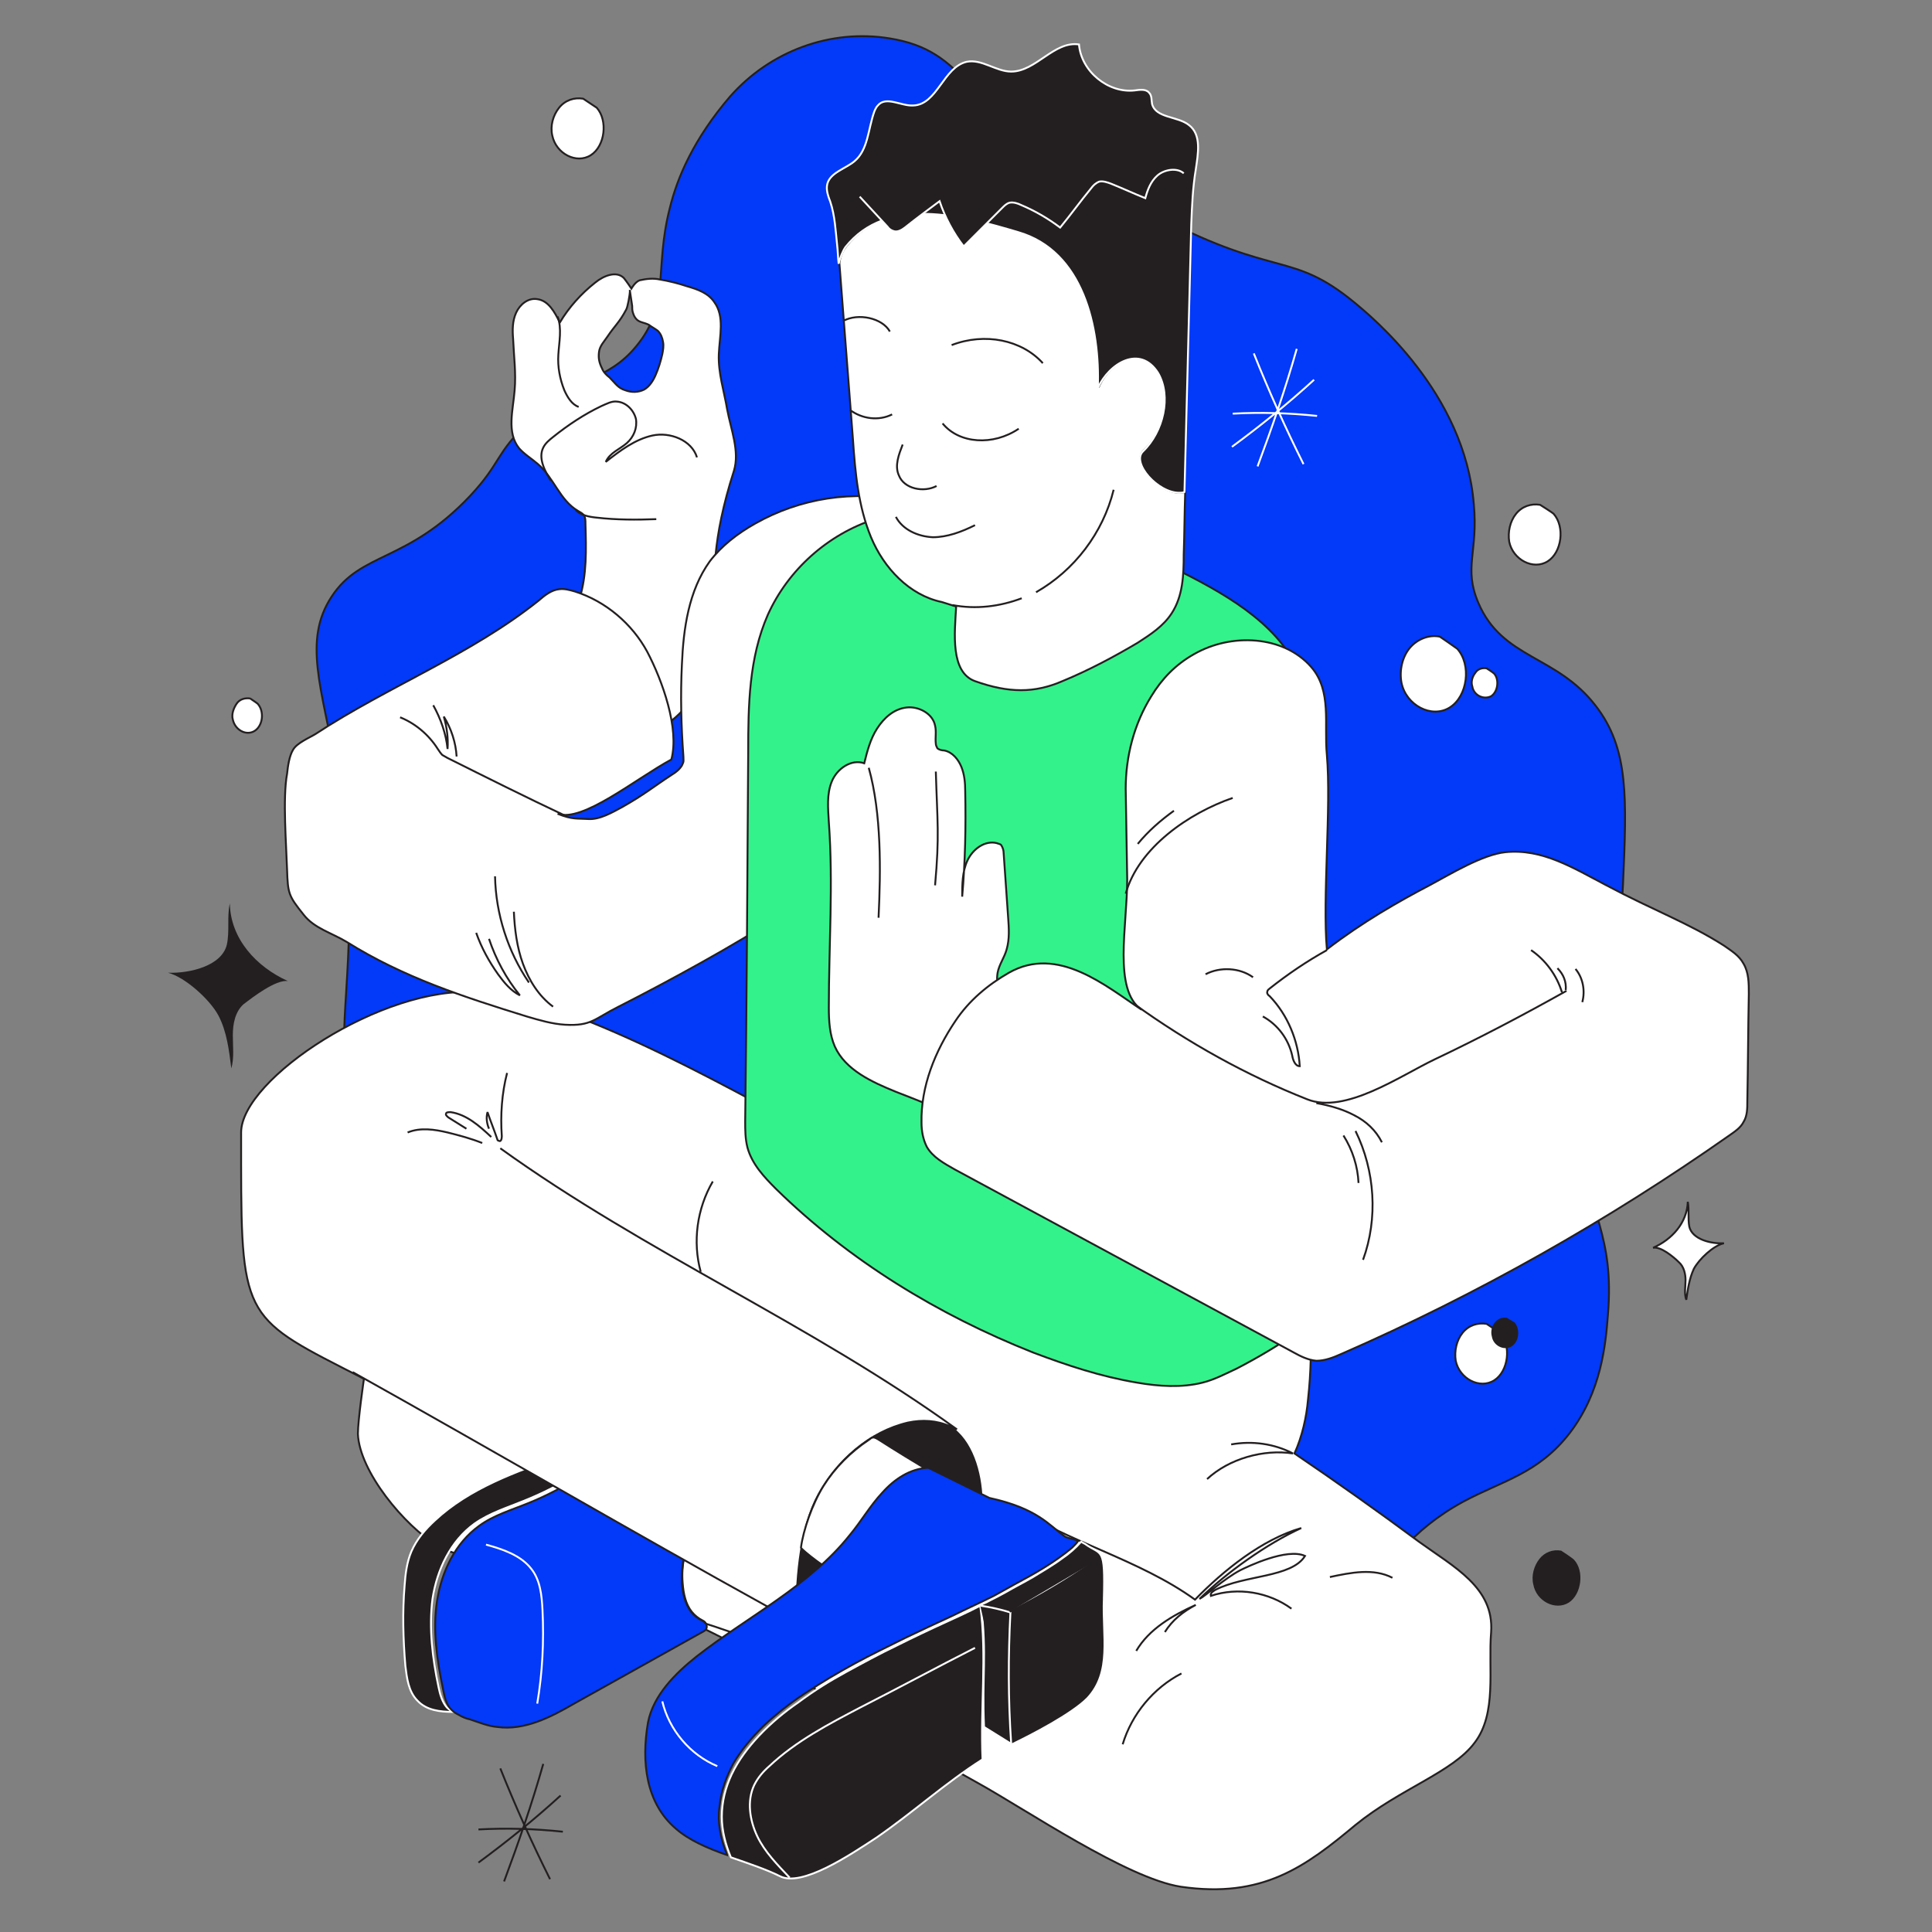 <svg xmlns="http://www.w3.org/2000/svg" xmlns:xlink="http://www.w3.org/1999/xlink" width="300" height="300"><rect width="100%" height="100%" fill="#808080" stroke="none"/><g transform="scale(3.75)"><svg xmlns="http://www.w3.org/2000/svg" xmlns:xlink="http://www.w3.org/1999/xlink" id="Layer_1" width="80" height="80" x="0" y="0" version="1.1" xml:space="preserve"><style>.st0,.st1,.st2,.st4,.st5{fill:#0339f8;stroke:#231f20;stroke-width:.25;stroke-miterlimit:3.125}.st1,.st2,.st4,.st5{fill:#fff}.st2,.st4,.st5{fill:none}.st4,.st5{fill:#231f20;stroke:#fff}.st5{fill:none}.st6{fill:#231f20}</style><g transform="scale(.312)"><path d="M118.1 5.1c-7.9-1.3-15.9 1.7-21.2 7.7-4.8 5.6-7 10.7-8 14.8-2.1 8.1.1 12.9-4.5 18.4-3.8 4.6-7.5 3.7-14.2 10-4.5 4.2-3.6 5.3-7.8 9.8C54 74.7 47.9 73.2 44 79.2c-3.8 5.8-1.3 12 .6 22.6 3.4 19.3.7 30.2 1.1 38.2C48 183.8 150 245.4 173.3 225.2c6.7-5.8 7.1-18.4 20.9-25.9 5.2-2.8 10-3.7 14.2-9.2 4.1-5.4 4.7-11.6 5-15.6.9-10.8-2.7-13.4-3.6-23.4-1.3-13.7 4.7-14.6 5.6-33.7.5-11.5.8-18-3.6-23.7-5.2-6.8-12.4-6.2-15.6-13.7-2-4.7 0-6.7-.6-13.1-1.2-14.8-13.6-24.9-15.9-26.8-8.3-6.8-10.3-3.2-25.7-11.2-13.2-6.9-16.1-6.9-25-17.2-3.2-3.8-6-5.8-10.9-6.6z" class="st0"/><path d="M197.9 216.6c.4-5.9-4.9-8.6-9.6-12-5.4-4-10.9-7.9-16.5-11.7 1-2.2 1.6-4.8 1.8-7.2.8-7.1.2-14.3-.5-21.4l-24.3 11.2c-.3.6-.7 1.2-.9 1.8l-11.7-7.2-32.7-22.1c-8.2-4.4-16.4-8.8-25-12.3-4.9-2-9.9-3.6-15.2-4-12.4-1-31.3 11.5-31.3 18.6 0 23.6-.3 24.2 13.4 31.2 1.4.7 2.9 1.5 2.9 1.5s-.8 5.5-.8 7.3c.2 5 6.2 12.2 10.5 14.8s8.1.5 12.9 2.1c25.3 8.1 35.8 16.7 59 29.5 6.3 3.5 19.7 12.6 26.8 13.7 10.9 1.6 16.6-2.7 23.2-8.2 5.9-4.8 12.9-7 15.8-10.9 3-3.9 1.8-9.8 2.2-14.7z" class="st1"/><g><path d="M78 87.4c-1.3-1.1-2.1-2.8-2-4.5.1-1.2.5-2.3.9-3.4 1-3.2.9-6.6.8-10 0-.4 0-.8-.2-1.1-.2-.3-.5-.4-.8-.6-2.4-1.4-3.2-4.4-5.3-6.2-.8-.7-1.8-1.3-2.5-2.1-1.7-2.1-.8-5.1-.6-7.7.2-2.3-.1-4.5-.2-6.8-.1-1.2-.1-2.4.4-3.5s1.6-2 2.8-1.8c1.5.2 2.3 1.7 3 3.1 1.2-2 2.8-3.8 4.7-5.3 1.1-.9 2.8-1.6 3.8-.6.4.5 1 1.4 1 1.4s.5-.9 1.1-1.1c.9-.2 1.8-.3 2.7-.1 1.2.2 2.4.5 3.6.9 1.4.4 2.8.9 3.6 2.1 1.4 1.9.7 4.5.6 6.9-.1 2.5.7 4.9 1.1 7.3.5 2.7 1.7 5.6.9 8.2-5.9 18.4 1 20.7-5.3 29.9-2.4 3.5-5.2 5-9.2 6.5L78 87.4zm5.6-48.8c0 .5-.3 2.2-.5 2.5-.9 1.7-1.5 2.1-2.5 3.6-.4.6-1 1.2-1.1 2s0 1.4.4 2.2c.2.5.6.9 1 1.2.8.8 1.1 1.4 2.1 1.7.8.3 1.7.3 2.5-.1.7-.4 1.2-1.2 1.5-1.9.4-.9.7-1.9.9-2.8.1-.5.2-1.1.1-1.6-.1-.6-.3-1.1-.7-1.5-.4-.3-.8-.5-1.2-.8-.6-.3-1.2-.3-1.6-.7-.3-.3-.4-.6-.5-.9-.1-.3-.1-.6-.1-.9l-.3-2z" class="st1"/><path d="M76.4 67.7c.7.7 1.8.9 2.8 1 2.6.3 5.3.3 7.9.2m-14-5.1c-.8-1.3-1.7-3-1-4.4.3-.6.8-1 1.3-1.4 2-1.6 4.1-3 6.4-4.1.7-.3 1.4-.7 2.1-.6 1.2.1 2.2 1.1 2.5 2.3.2 1.2-.3 2.4-1.2 3.2-.9.8-2.3 1.3-2.8 2.5 1.9-1.5 3.9-3 6.2-3.5s5.2.6 5.9 2.9M74 42c.6 1.6.2 3.4.1 5.1-.1 1.6.2 3.2.8 4.7.4.9 1 1.9 1.9 2.2" class="st2"/></g><path d="M120 66.5c-6.7-1.5-13.8-.4-19.8 3-2.3 1.3-4.4 2.9-6 5-2.8 3.9-3.5 8.9-3.7 13.7-.2 4.1-.1 8.1.2 12.2 0 .6.1.6-.2 1.2-.3.5-.8.9-1.3 1.2-2.6 1.7-3.6 2.6-6.6 4.3-1.3.7-3 1.7-4.5 1.6s-2.1.1-4.1-.7c3.3 1.2 10.3-4.6 15.1-7.2 1.1-4.1-1.2-10.5-3.2-14.3-2-3.7-5.5-6.7-9.6-8-.7-.2-1.4-.4-2.1-.3-1 .1-1.9.8-2.7 1.5-9 7.2-20 11.4-29.6 17.7-.8.5-2.5 1.2-3 2.1-.5.8-.7 2.2-.8 3.2-.6 3.2-.1 9.5 0 12.7s.2 3.5 2.2 6c1.4 1.8 3.7 2.4 5.7 3.6 7.5 4.7 15.5 7.3 23.9 9.9 1.7.5 3.4 1 5.1 1.1 3.5.2 3.9-.8 7.1-2.4 6.5-3.3 15.5-8.2 21.6-12.2-.3-7.6-.5-14.5.7-22s3.9-15 8.9-20.7l6.7-12.2z" class="st1"/><path fill="#33f28b" stroke="#231f20" stroke-miterlimit="3.125" stroke-width=".25" d="M116.1 68.9c-6.2 2-11.5 6.7-14.2 12.7-2.5 5.7-2.6 12-2.6 18.2-.1 16.3-.2 32.6-.4 49 0 1.2 0 2.3.3 3.5.6 2.2 2.2 3.9 3.8 5.5 9.7 9.5 21.5 16.7 34.1 21.7 4.5 1.7 9 3.2 13.8 4 2.9.5 5.9.7 8.7 0 1.6-.4 3.1-1.2 4.6-1.9 2.7-1.4 5.4-3 8-4.8.8-.5 1.6-1.1 1.9-1.9.3-.6.3-1.3.3-1.9v-69.8c0-4.8 0-9.7-2-14.1-3.1-6.7-10.2-10.5-16.8-13.8l-39.5-6.4z"/><g><path d="M151.8 59.8c2.7-2.5 3.8-7.3 2-10.4-2.4-3.8-6.6-1.3-8 2 .4-8-1.8-18.2-10.6-20.7-7.5-2.2-17.5-4.9-22.9 2-.5.6-.8 1.4-.9 2.2l1.8 23.4c.3 4.4.7 8.9 2.4 13s5.1 7.7 9.4 8.6l1.9.6c-.2 3.5-.8 8.7 2.5 9.9 4.5 1.6 7.9 1.6 11.6 0 3.4-1.4 6.8-3.2 10-5.1 1.7-1.1 3.4-2.2 4.5-3.9 1.5-2.3 1.6-5.1 1.6-7.8.1-2.8.1-5.5.2-8.3-.2 0-.4.1-.6.1-2.9.1-6.6-4.1-4.9-5.6z" class="st1"/><path d="M158.7 22.5c.3-2.1.8-4.6-.9-5.9-1.5-1.2-4.4-.9-4.9-2.8-.1-.5 0-1.1-.4-1.5-.4-.5-1.2-.4-1.9-.3-3.5.4-7.1-2.5-7.4-6.1-3.3-.5-5.7 3.6-9 3.6-2 0-3.9-1.7-5.9-1.3-3.1.7-3.9 5.7-7.1 5.8-1.6.1-3.6-1.3-4.7 0-.2.2-.4.6-.5.9-.8 2.3-.8 5-2.6 6.5-1.2 1-3.2 1.5-3.6 3-.2.8.1 1.6.4 2.4.6 1.8.7 3.8.9 5.7.1.8.1 1.6.2 2.5.2-.8.5-1.6.9-2.2 5.5-6.9 15.5-4.2 22.9-2 8.7 2.5 10.9 12.7 10.6 20.7 1.5-3.3 5.6-5.8 8-2 1.8 3.1.7 7.8-2 10.4-1.6 1.5 2 5.6 4.9 5.5.2 0 .4 0 .6-.1.3-11.8.6-23.6.9-35.5.1-2.5.2-4.9.6-7.3z" class="st4"/><g><path d="M114.1 26.1c1.2 1.3 2.5 2.7 3.7 4 .2.3.5.5.9.6.5.1 1-.2 1.4-.5 1.5-1.2 3-2.3 4.6-3.5.7 2.1 1.8 4.2 3.2 6l5.1-5.1c.3-.3.6-.6 1-.7.5-.1 1.1.1 1.5.3 1.9.8 3.6 1.8 5.2 3 1.4-1.7 2.7-3.5 4.1-5.2.3-.4.6-.7 1.1-.9.5-.1 1.1.1 1.6.3 1.5.6 3 1.3 4.5 1.9.3-1.1.7-2.2 1.6-3 .9-.8 2.6-1.1 3.5-.3" class="st4"/><path d="M126.4 80.3c3.1.6 6.3.2 9.2-.9m1.9-.8c5.1-2.9 8.9-7.9 10.3-13.6m-35.9-22.4c2-1.1 5.2-.4 6.2 1.4m8.2 1.8c4.4-1.7 9.3-.7 12.1 2.4m-25.6 6.2c1.6 1.2 3.8 1.5 5.6.6m6.7 1.2c2.2 2.7 6.7 3 10.1.7M119.8 59c-.5 1.3-1.1 2.8-.5 4.1.7 1.8 3.3 2.3 5 1.4m-5.4 4.1c.9 1.7 2.9 2.6 4.9 2.7 1.9 0 3.8-.7 5.6-1.6" class="st1"/></g></g><g><path d="M126.8 148.1c-2.6-1.1-5.3-2.2-7.9-3.2-3.2-1.3-6.7-2.9-8.1-6-.7-1.6-.8-3.4-.8-5.2 0-8.2.6-16.4 0-24.6-.1-1.8-.3-3.7.4-5.4s2.6-3 4.3-2.4c.4-1.6.8-3.2 1.7-4.6.9-1.4 2.2-2.6 3.9-2.8 1.6-.2 3.5.8 3.8 2.4.2.8 0 1.6.1 2.4 0 .2.1.4.2.6.2.2.6.3.9.3 1.1.2 1.9 1.2 2.3 2.2.4 1 .5 2.1.5 3.2.1 4.7 0 9.4-.4 14 0-1.6 0-3.3.7-4.8s2.3-2.7 3.9-2.3c.2.1.5.1.6.3.2.3.3.7.3 1 .2 2.9.4 5.7.6 8.6.1 1.4.2 2.8-.2 4.2-.3 1.1-1 2-1.2 3.1-.6 3.4 3.1 6.4 2.6 9.8l-8.2 9.2z" class="st1"/><path d="M124.2 102.4c.2 6.7.5 8.4-.1 15.1m-8.8-15.6c1.7 6.1 1.6 13.6 1.3 19.9" class="st2"/></g><path d="M149.4 104.7c0-4.3 1.1-8.6 3.4-12.3 1.4-2.3 3.2-4.2 5.7-5.6 4.9-2.8 11.8-2.5 15.5 1.7 2.8 3.2 1.7 7.6 2.1 11.7.6 6.9-.6 19 0 25.8 4.7-3.6 9.4-6.3 13.8-8.6 2.6-1.4 6.9-4 9.9-4.3 4.9-.5 9 2.1 13.4 4.4 6.2 3.3 10.9 5 15.6 8 1 .7 2 1.3 2.6 2.4.7 1.2.7 2.6.7 4-.1 4.8-.1 9.5-.2 14.3 0 .9 0 1.9-.5 2.7-.4.8-1.2 1.3-1.9 1.8-16.1 11.3-33.4 21.1-51.5 29-1.1.5-2.2.9-3.3.9-1.1-.1-2.1-.6-3-1.1l-45-24.3c-1.4-.8-2.9-1.6-3.7-3-.5-1-.7-2.1-.7-3.2-.1-4.8 1.8-9.5 4.5-13.5 1.8-2.7 4.3-4.8 7.1-6.4 6.5-3.7 12.9 1.8 17.6 4.9-3.8-2.6-1.9-11.1-1.9-17.3l-.2-12z" class="st1"/><g><path d="M178.3 150.7c1.2 1.9 1.9 4.1 2 6.3m-.4-6.9c2.6 5.3 3 11.6 1 17.1m26.9-35.8c.1-1.1-.3-2.1-1.1-2.9m-3.5-2.4c1.9 1.3 3.4 3.3 4.1 5.6m1.8-3.1c1 1.2 1.3 2.9.9 4.4m-43.7-3.3c-1.8-1.3-4.4-1.4-6.3-.4m-10.6-10.7c1.7-6.1 8.4-10.7 14.2-12.7M151 112c1.4-1.7 3-3.1 4.8-4.4m20.3 18.5c-2.7 1.5-5.2 3.2-7.6 5.1-.1.1-.3.2-.3.4-.1.2.1.5.3.6 2.4 2.5 3.8 5.9 4 9.3-.6 0-.9-.8-1-1.4-.5-2.2-1.9-4.1-3.9-5.2m7.1 11.5c1.7.3 3.5.8 5 1.6 1.6.8 2.9 2 3.7 3.6" class="st2"/><path d="M150.6 133.3c7.1 5.1 14.8 9.4 22.9 12.6 5 2 12.3-3.1 16.9-5.3 5.9-2.8 11.8-5.9 17.5-9.1" class="st2"/></g><g><path d="M75.1 108.3c-5.3-2.5-10.5-5.1-15.7-7.7-.2-.1-.5-.3-.7-.4-.2-.2-.4-.5-.6-.8-1.2-1.9-3-3.4-5-4.2" class="st2"/><path d="M57.5 93.6c1 1.8 1.7 3.8 1.9 5.8.1-1.5-.1-2.9-.5-4.3 1 1.6 1.6 3.5 1.7 5.3m12.8 33.2c-1.9-1.4-3.2-3.5-4-5.7s-1.1-4.6-1.2-6.9m-5 2.8c.7 2 1.7 3.8 2.9 5.5.8 1.1 1.7 2.2 2.9 2.8-1.8-2.2-3.2-4.8-4.1-7.5m5.3 5.8c-2.8-4.1-4.4-9.1-4.5-14.1" class="st2"/></g><g><path d="M105.1 208.9c-.5-1-1.4-1.6-2.3-2.2-2.3-1.5-4.7-2.6-7.3-3.4-1.3-.4-2.7-.7-3.9-.2l.4.2c-1.1 2.1-1.6 4.5-1.4 6.8.1 1.4.4 2.8 1.2 3.8.4.5.9.9 1.5 1.2.2.1.3.2.4.4 1.6.5 3.2 1.1 4.8 1.6.8.2 1.5.5 2.3.4.7-.1 1.3-.5 1.9-.9 1.4-1.1 2.3-2.7 2.7-4.4.2-1.2.2-2.3-.3-3.3z" class="st1"/><path d="M59.3 226.6c-.6-.7-.9-1.7-1.1-2.7-.8-3.8-1.3-7.8-.8-11.7.6-3.9 2.4-7.7 5.6-10 2-1.4 4.3-2.1 6.5-3 2.5-1 4.9-2.2 7.2-3.7l2.6 1.3c-.1-.2-.2-.5-.4-.7-.7-1-1.5-1.9-2.5-2.7-.3-.2-.6-.4-.9-.4-.4 0-.7.1-1 .2-6 2.1-12.2 4.3-16.8 8.6-1.3 1.2-2.4 2.5-3.1 4.1-.6 1.4-.8 3-.9 4.5-.3 3.6-.2 7.1.1 10.7.2 1.6.4 3.4 1.6 4.6 1.2 1.3 3 1.5 4.8 1.5-.3-.1-.6-.3-.9-.6z" class="st4"/><path d="M93.2 215.1c-.6-.3-1.1-.7-1.5-1.2-.8-1.1-1.1-2.5-1.2-3.8-.1-2.4.4-4.7 1.4-6.8l-.4-.2-11.6-6-2.6-1.3c-2.3 1.4-4.7 2.7-7.2 3.7-2.2.9-4.6 1.6-6.5 3-3.2 2.3-5 6.1-5.6 10s0 7.8.8 11.7c.2 1 .4 2 1.1 2.7.3.3.6.5 1 .7.5.3 1 .5 1.5.6 1.2.4 2.4.9 3.6 1 3.6.5 7.1-1.3 10.2-3.1l17.2-9.6c.4-.2.5-.6.3-1-.2-.2-.3-.3-.5-.4z" class="st0"/></g><path d="M64.5 205c2.2.6 4.6 1.4 6 3.2 1.2 1.5 1.4 3.5 1.5 5.5.2 4.1 0 8.3-.7 12.4" class="st5"/><path d="M126.1 189.2c-1.8-.8-3.6-.9-5.6-.5-5.1 1.2-9.4 5-11.9 9.6-2.3 4.3-2.9 10.6-2.9 15.7l11.7 2.3c7-3.4 12.8-9.2 13-17.3-.1-3.6-1.3-7.9-4.3-9.8z" class="st6"/><path d="M46.8 182.1c18.1 10.1 37.1 21.2 55.2 31.2l3.7 2v-1.2c0-5.1.6-11.5 2.9-15.7 2.5-4.6 6.8-8.4 11.9-9.6 1.9-.4 3.8-.3 5.6.5.3.1.6.3.9.4-19.2-13.9-41.3-23.4-60.6-37.3" class="st1"/><path d="M65.2 150.9c-1.6-1.5-3.3-3-5.4-3.3-.2 0-.6 0-.6.2-.1.2.2.4.3.5l2.4 1.5m-7.8.5c1.7-.7 3.6-.4 5.3 0 1.6.4 3.1.8 4.6 1.4m.9-1.9c-.3-.7-.4-1.5-.2-2.2.4 1.2.9 2.4 1.3 3.6 0 .1.1.2.2.2.3.2.4-.3.4-.6-.2-2.8 0-5.7.7-8.4M93 168.8c-1.1-4-.5-8.4 1.6-12m39.4 42.8c7.7 5.1 17.1 7.3 24.6 12.7 3.8-3.9 8.9-8 14.1-9.5-4.6 2.1-9.9 5.9-13.5 9.4.8-.4 3.3-2.7 5.4-3.8 1-.5 6.2-3 8.6-1.9-1.8 2.9-8 2.5-11.9 4.5-.3.2-.7.4-.6.8 3.6-1.2 7.7-.5 10.7 1.7m13.4-4.1c-2.5-1.3-5.5-.7-8.3-.1m-25.7 9.8c1.7-2.9 4.8-4.7 7.9-6.1-1.7.9-3.1 2-4.1 3.6m-5.6 14.9c1.2-4 4.1-7.5 7.8-9.4m6.6-30.4c2.8-.5 5.7-.1 8.2 1.2-3.9-.6-8.5.7-11.4 3.4" class="st2"/><g><path d="M123.8 195.5c-2.5-1.5-4.8-2.9-7.3-4.5-.2-.1-.5-.3-.7-.2-.2 0-.3.2-.5.3-2.4 1.6-4.5 3.7-6 6.1-1.5 2.4-2.7 5.9-3 8.2 0 .2 3.8 3.3 5.4 3.7l12.1-13.6z" class="st1"/><path d="M141.3 203.9c-2.1-1.5-3.6-3.7-10-5.1l-8.1-4c-2.4.1-4.5 1.5-6.1 3.3-1.6 1.7-2.8 3.8-4.3 5.6-5.4 6.8-13.5 10.8-20.3 16.1-2.9 2.3-5.8 5.2-6.5 8.8-.9 5.2-.3 10.7 3.7 14.1 1.7 1.5 4.2 2.6 6.8 3.5 0-.1-.1-.2-.1-.3-.8-2-1.2-4.1-.9-6.2.2-2 .9-3.9 1.8-5.6 1.1-1.9 2.5-3.5 4-5 1.7-1.6 3.6-3.1 5.6-4.4 2.1-1.4 4.3-2.7 6.5-3.9s4.5-2.3 6.7-3.4c2.1-1 4.2-2 6.4-3 1.8-.9 3.6-1.7 5.4-2.6l2.7-1.5c1.3-.7 2.6-1.4 3.9-2.2 1.3-.8 2.6-1.7 3.8-2.7.3-.3.6-.6.8-.9-.7-.3-1.3-.3-1.8-.6z" class="st0"/><path d="M130.1 213.1c-1.5.8-3.1 1.5-4.6 2.2-2.2 1-4.3 2-6.5 3.1-2.3 1.1-4.5 2.3-6.7 3.5s-4.3 2.5-6.3 4c-1.9 1.3-3.7 2.8-5.3 4.5-1.4 1.5-2.7 3.2-3.6 5.1-.8 1.7-1.3 3.6-1.3 5.6 0 1.9.5 3.7 1.2 5.4 2.3.8 4.7 1.6 6.5 2.5 2.9 1.5 9.3-2.8 12.8-5.1 4.8-3.3 9.2-7.3 14.1-10.4-.3-6.9.6-13.8-.3-20.4z" class="st4"/><path d="M146.5 212.2c.2-7.1-.3-5.7-2.5-7.3-.2-.1-.4-.2-.5-.3-.7.8-1.6 1.6-2.5 2.2-1.2.9-2.6 1.7-3.9 2.5-1.2.7-2.4 1.3-3.6 2-.7.4-1.5.8-2.3 1.2-.3.2-.7.3-1 .5.8 6.7.1 9.5.4 16.2l3.7 2.3c2.7-1.3 7.9-4 10-6.1 3.3-3.5 2-8.2 2.2-13.2zm-41.7 37c-1.6-1.7-3.3-3.4-4.3-5.5s-1.4-4.7-.4-6.8c.5-1 1.2-1.8 2-2.5 3.5-3.3 7.9-5.6 12.1-7.8 5.1-2.6 10.1-5.3 15.2-7.9" class="st4"/><path d="M130.1 213.1c1.4.2 2.7.5 4 .9-.3 5.9-.3 11.5.1 17.4" class="st4"/><path d="M134 213.9c3.8-1.9 7.5-4.1 11-6.5" class="st1"/><path d="M87.9 225.8c.9 3.8 3.7 7.1 7.3 8.6" class="st5"/></g><g><g><path d="M166.4 46.9c2 5 4.2 9.9 6.6 14.7m-6.1.3c1.9-5.1 3.7-10.3 5.2-15.6m-8.5 8.6c3.7-.2 7.4-.1 11.2.3m-11.3 4.1c3.8-2.8 7.4-5.7 10.9-8.9" class="st5"/></g><g><path d="M66.4 234.7c2 5 4.2 9.9 6.6 14.7m-6.1.3c1.9-5.1 3.7-10.3 5.2-15.6m-8.6 8.7c3.7-.2 7.4-.1 11.2.3m-11.2 4.1c3.8-2.8 7.4-5.7 10.9-8.9" class="st2"/></g><path d="M219.4 165.6c2.5-1.1 4.5-3.3 4.6-6.1.2 1.1 0 2.2.2 3.3.4 1.7 2.9 2.3 4.6 2.2-1.4.3-3.3 2.1-4 3.4-.6 1.3-.8 2.7-1 4.1-.3-.8-.1-1.8-.1-2.6s-.2-1.8-.9-2.4c-.7-.7-2.4-2.1-3.4-1.9zm-28.3-81.1c-1.4-.3-3 .3-4 1.5s-1.4 3-1.1 4.6c.6 3 4 4.8 6.4 3.3s2.9-5.7 1-7.8c-.4-.3-2.3-1.6-2.3-1.6zM204.4 67c-1.2-.2-2.4.2-3.2 1.2s-1.1 2.4-.9 3.7c.5 2.4 3.2 3.8 5.1 2.6 1.9-1.2 2.3-4.6.8-6.3-.2-.2-1.8-1.2-1.8-1.2z" class="st1"/><path d="M38.2 130.2c-4.2-1.9-7.6-5.6-7.7-10.3-.4 1.8 0 3.7-.4 5.5-.7 2.8-4.9 3.8-7.8 3.7 2.3.6 5.6 3.6 6.7 5.7s1.4 4.6 1.7 7c.4-1.4.2-2.9.2-4.4s.3-3.1 1.4-4.1c1.3-1 4.3-3.3 5.9-3.1zm169 75.6c-1.1-.2-2.2.2-2.9 1.1-.7.9-1.1 2.2-.8 3.4.4 2.2 2.9 3.5 4.7 2.4 1.7-1.1 2.1-4.2.7-5.7-.3-.3-1.7-1.2-1.7-1.2z" class="st6"/><path d="M197.3 88.7c-.6-.1-1.2.1-1.5.6-.4.5-.6 1.2-.4 1.8.2 1.2 1.5 1.8 2.5 1.3.9-.6 1.1-2.2.4-3-.2-.2-1-.7-1-.7zm0 87c-1.2-.2-2.4.2-3.2 1.2s-1.1 2.4-.9 3.7c.5 2.4 3.2 3.8 5.1 2.6s2.3-4.6.8-6.3l-1.8-1.2z" class="st1"/><path d="M200 174.9c-.6-.1-1.2.1-1.6.6-.4.5-.6 1.2-.4 1.9.2 1.2 1.6 1.9 2.6 1.3 1-.6 1.2-2.3.4-3.2-.2-.1-1-.6-1-.6z" class="st6"/><path d="M77.4 13.1c-1.2-.2-2.4.2-3.2 1.2s-1.2 2.4-.9 3.7c.5 2.4 3.2 3.8 5.1 2.6 1.9-1.2 2.3-4.6.8-6.3l-1.8-1.2zM33.2 92.7c-.7-.1-1.4.1-1.8.7s-.7 1.4-.5 2.1c.3 1.4 1.8 2.2 2.9 1.5 1.1-.7 1.3-2.6.4-3.6-.1-.1-1-.7-1-.7z" class="st1"/></g></g></svg></g></svg>